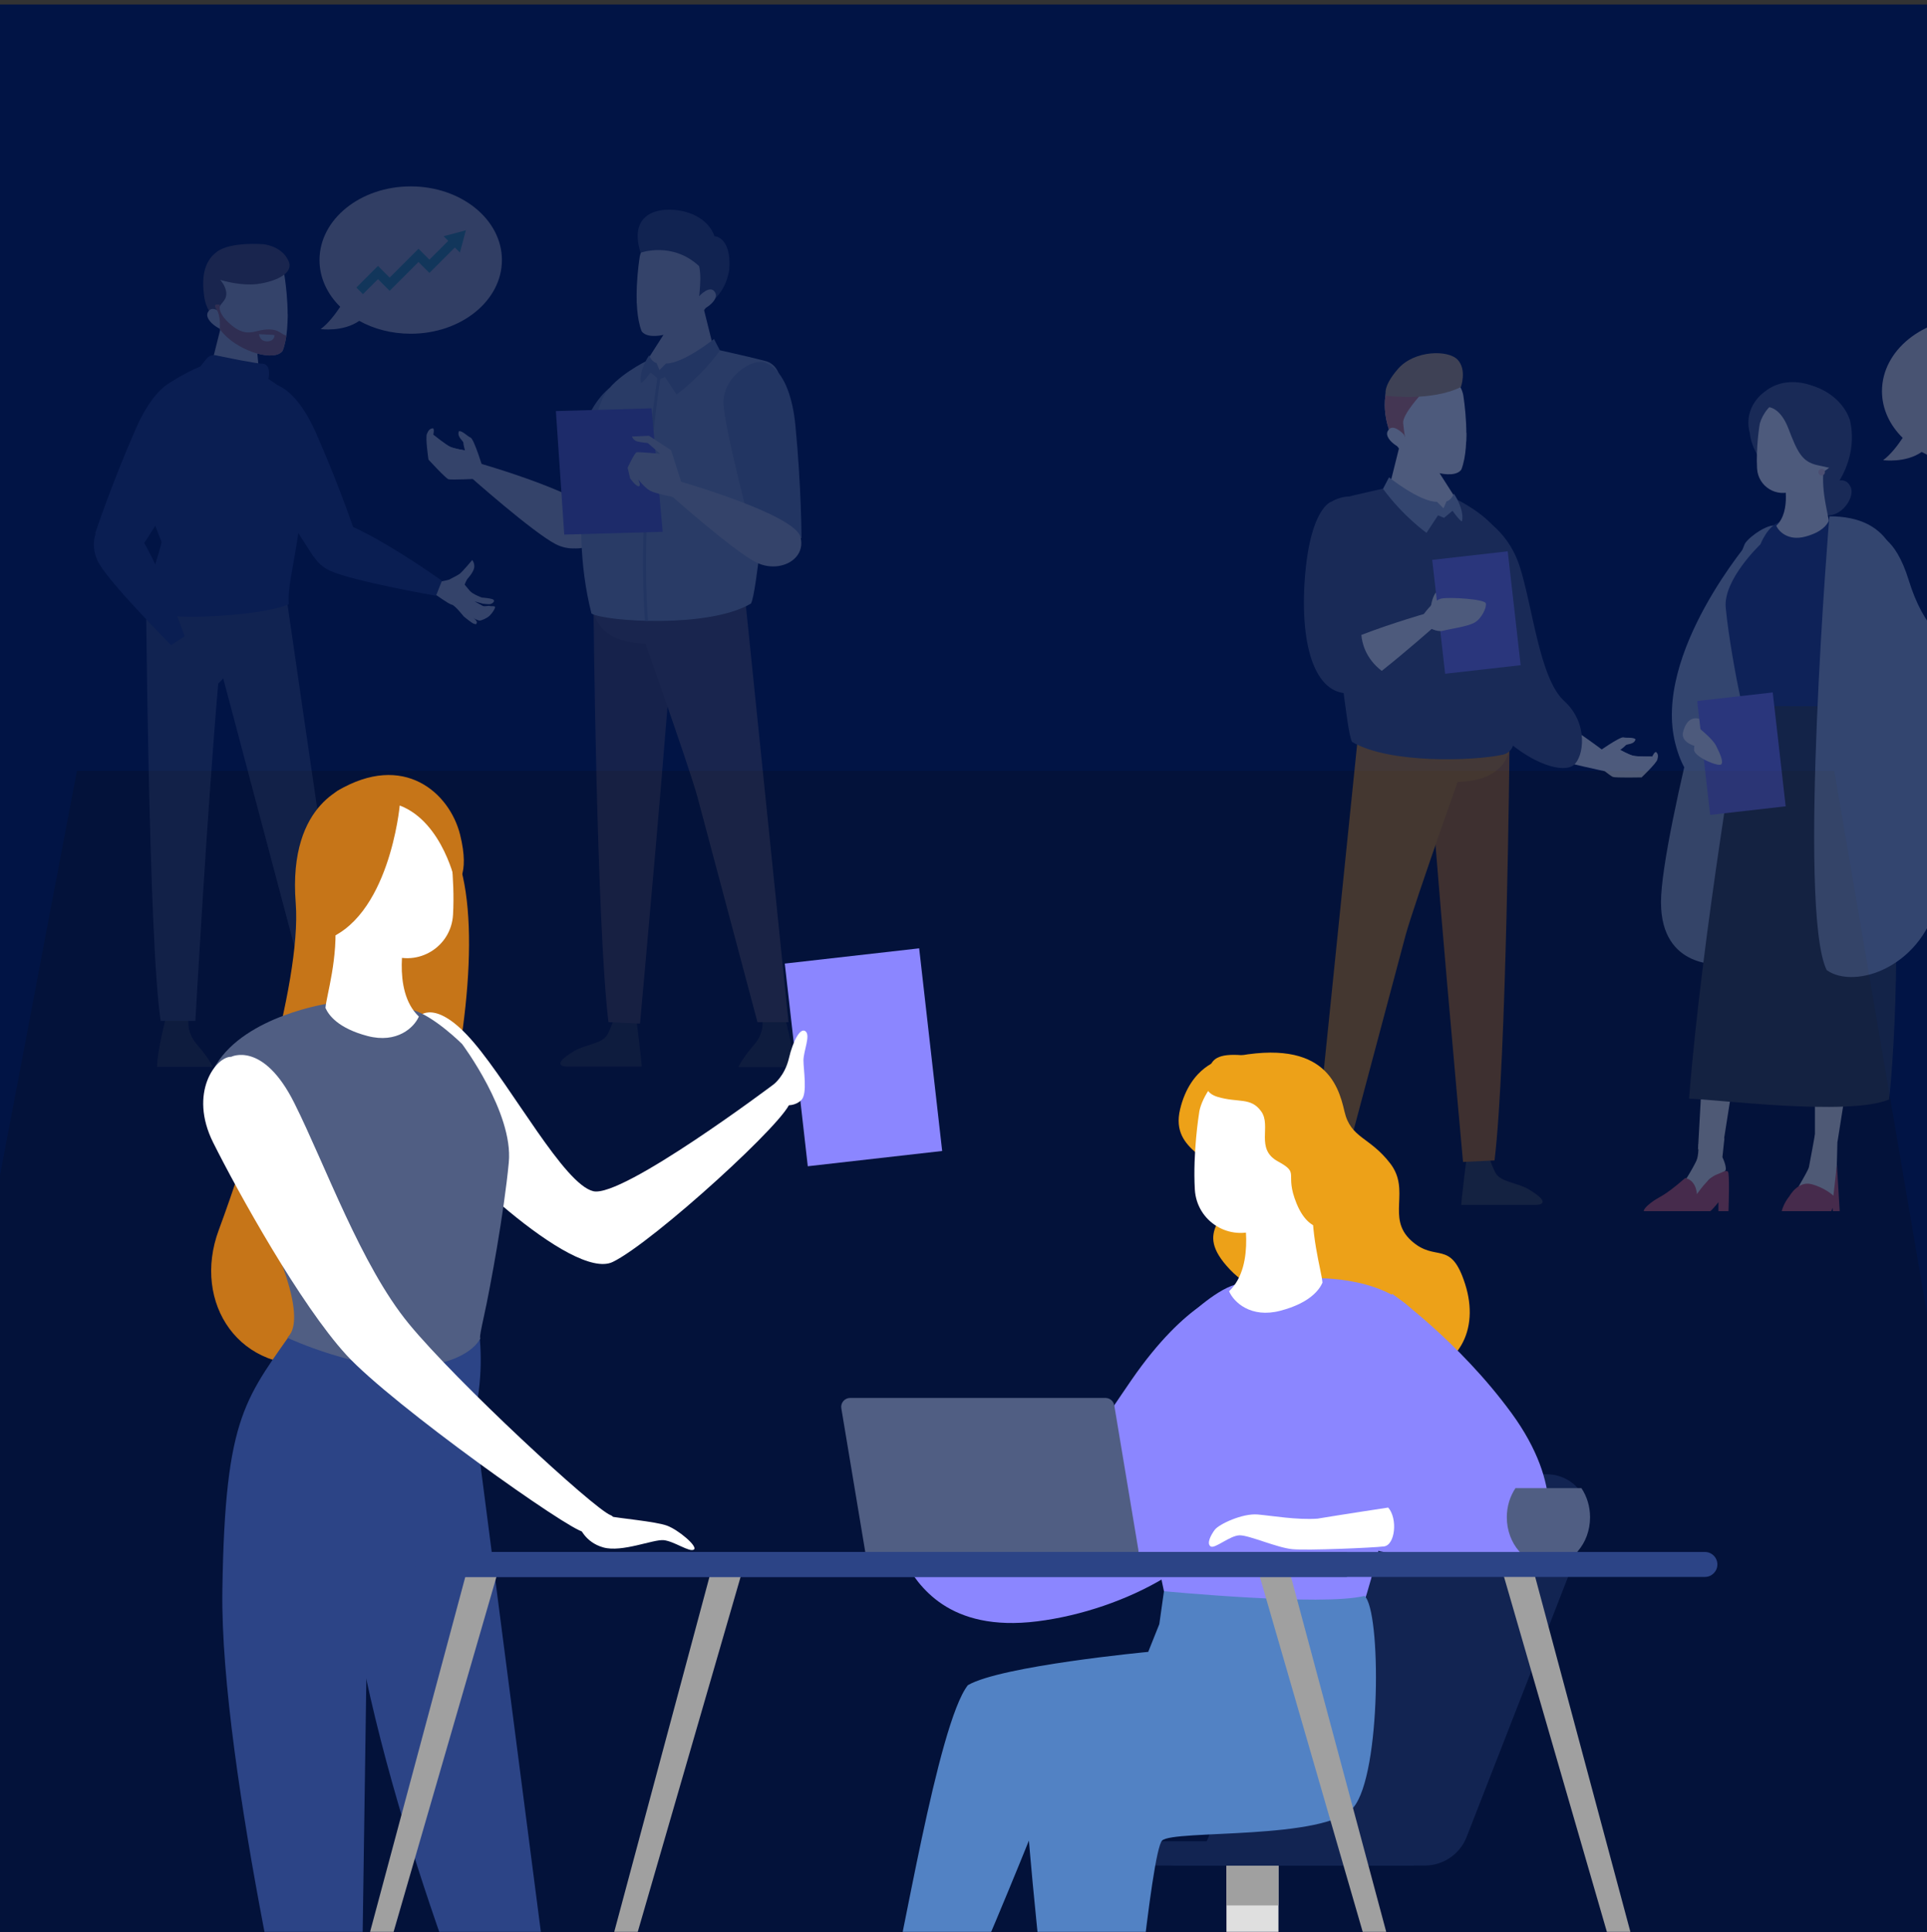 <?xml version="1.0" encoding="UTF-8"?> <svg xmlns="http://www.w3.org/2000/svg" width="412" height="413" viewBox="0 0 412 413" fill="none"><rect x="0" y="0" width="412" height="413" fill="#333333" stroke="none"/><g clip-path="url(#clip0_3636_11216)"><rect width="412" height="412" transform="translate(0 0.96)" fill="#011445"></rect><path d="M16.444 164.787H392.177L444.367 470.414H-41.695L16.444 164.787Z" fill="#03123A"></path><g opacity="0.2"><path d="M130.258 82.996C130.258 82.996 126.249 85.882 124.165 93.258C122.08 100.634 120.477 112.981 120.477 112.981L128.334 114.424C128.334 114.424 135.87 100.634 137.153 92.937C138.436 85.241 132.823 82.195 130.258 82.996Z" fill="#A7B8D5"></path><path d="M102.305 98.978C102.305 98.978 127.106 106.034 128.388 110.952C129.671 115.869 123.685 118.863 118.767 116.297C113.85 113.731 100.594 101.972 100.594 101.972L102.305 98.978Z" fill="white"></path><path d="M101.893 102.362C101.893 102.362 96.495 102.619 95.895 102.448C95.295 102.277 91.611 98.249 91.611 98.249C91.611 98.249 90.925 93.622 91.268 92.765C91.611 91.908 91.954 91.651 92.468 91.565C92.982 91.479 92.639 92.936 92.639 92.936C92.639 92.936 95.295 95.078 96.238 95.507C97.181 95.936 99.409 96.278 99.409 96.278C99.409 96.278 99.066 95.078 99.066 94.65C99.066 94.222 97.609 93.365 98.123 92.165C98.894 92.079 99.837 93.193 100.608 93.536C101.379 93.879 103.264 100.134 103.264 100.134L101.893 102.362Z" fill="white"></path><path d="M99.411 96.279C99.411 96.279 97.183 95.936 96.24 95.508C95.297 95.081 92.641 92.938 92.641 92.938L92.737 95.183L94.127 98.07L97.281 96.948C97.281 96.948 97.495 97.535 97.067 98.07C96.639 98.605 95.41 98.978 95.41 98.978C95.41 98.978 97.013 99.032 98.082 99.406C99.151 99.781 99.311 100.956 99.311 100.956L100.968 100.315C100.968 100.315 101.289 99.728 100.487 98.766C99.686 97.802 99.411 96.279 99.411 96.279Z" fill="white"></path><path d="M121.33 111.592C121.33 111.592 119.406 115.334 121.651 116.723C123.896 118.113 127.103 116.402 128.172 114.264C129.24 112.126 121.33 111.592 121.33 111.592Z" fill="white"></path><path d="M136.135 218.476C136.135 218.476 137.204 227.135 137.204 227.99H121.169C121.169 227.99 117.214 227.99 122.772 224.676C125.33 223.151 128.865 223.179 129.934 221.042C131.003 218.904 131.217 217.728 131.217 217.728L136.135 218.476Z" fill="#3E4551"></path><path d="M126.891 129.765C126.891 129.765 127.532 197.539 130.098 218.491L136.833 218.812C136.833 218.812 143.568 144.945 143.782 135.324C143.996 125.703 143.782 125.062 143.782 125.062L126.891 129.765Z" fill="#6B5865"></path><path d="M157.906 228.112H169.755C169.698 224.367 167.673 216.888 167.673 216.888L163.023 218.01C163.023 218.01 163.504 220.736 161.259 223.302C159.584 225.217 158.267 227.131 157.906 228.112Z" fill="#3E4551"></path><path d="M159.39 128.695L168.583 218.49H161.955C161.955 218.49 150.838 176.799 149.127 170.386C147.417 163.972 135.016 129.123 135.016 129.123L159.39 128.695Z" fill="#786B71"></path><path d="M126.891 130.299C126.891 130.299 127.212 138.316 140.2 137.515L143.567 128.215L126.891 130.299Z" fill="#786B71"></path><path d="M138.217 77.171C138.217 77.171 131.589 80.378 129.238 84.44C126.886 88.502 121.114 110.096 126.459 131.155C129.452 132.865 151.58 134.362 160.56 129.017C161.843 126.665 163.446 105.82 165.798 95.13C168.15 84.44 167.722 78.24 163.66 77.171C159.598 76.102 151.687 74.392 151.687 74.392L138.217 77.171Z" fill="#C7D9EC"></path><path d="M146.128 64.877L138.752 76.422C138.752 76.422 138.431 81.713 145.166 79.308C150.297 77.064 152.702 74.98 152.702 74.98L149.014 60.227L146.128 64.877Z" fill="white"></path><path d="M153.933 74.926L152.65 72.467C152.65 72.467 146.129 77.705 142.388 77.705L140.998 79.095L140.357 77.598C140.357 77.598 139.422 77.464 138.78 75.968C138.78 75.968 136.508 79.202 137.043 81.874C137.471 81.874 139.074 79.629 139.074 79.629L140.891 81.126L142.174 80.591L144.633 84.332C144.633 84.334 149.55 80.886 153.933 74.926Z" fill="#A7B8D5"></path><path d="M141.312 80.002L140.679 79.897C140.625 80.225 136.108 107.923 137.894 132.701C138.108 132.707 138.321 132.713 138.538 132.718C136.745 108.012 141.258 80.329 141.312 80.002Z" fill="#A7B8D5"></path><path d="M163.018 77.384C163.018 77.384 168.791 77.812 170.073 91.067C171.356 104.323 171.356 115.012 171.356 115.012L161.308 115.867C161.308 115.867 154.68 91.066 154.68 85.935C154.68 80.805 160.239 76.957 163.018 77.384Z" fill="#A7B8D5"></path><path d="M136.734 55.189C136.734 55.189 135.083 65.397 137.184 70.801C138.835 73.203 146.191 71.101 149.794 67.198C153.397 63.295 154.448 56.69 152.796 52.637C151.145 48.584 143.489 48.434 141.087 49.334C138.685 50.234 136.884 53.538 136.734 55.189Z" fill="white"></path><path d="M137.031 54.003C137.031 54.003 143.786 51.594 149.465 56.886C150.239 59.855 149.078 66.18 149.078 66.18C149.078 66.18 154.757 64.76 155.919 57.661C156.435 50.562 152.735 50.476 152.735 50.476C152.735 50.476 151.875 47.034 147.228 45.485C142.581 43.936 133.976 44.452 136.945 54.004" fill="#505E83"></path><path d="M149.53 63.261C149.53 63.261 151.951 60.62 152.941 62.601C153.931 64.582 148.87 67.442 148.76 66.012C148.65 64.582 149.53 63.261 149.53 63.261Z" fill="white"></path><path d="M139.403 62.178C139.403 62.178 137.854 65.405 138.048 65.663C138.242 65.921 139.403 65.663 140.049 65.211C140.694 64.759 139.21 64.501 139.21 64.501C139.21 64.501 140.242 61.92 139.403 62.178Z" fill="white"></path><path d="M138.93 67.47L142.243 67.255C142.243 67.255 142.157 68.804 140.522 68.804C138.886 68.804 138.93 67.47 138.93 67.47Z" fill="white"></path><path d="M140.217 67.858C140.81 67.811 141.157 67.549 141.356 67.312L139.195 67.453C139.286 67.656 139.533 67.909 140.217 67.858Z" fill="white"></path><path d="M145.148 63.872C145.148 64.38 144.707 64.792 144.164 64.792C143.62 64.792 143.18 64.38 143.18 63.872C143.18 63.364 143.621 62.952 144.164 62.952C144.707 62.953 145.148 63.364 145.148 63.872Z" fill="white"></path><path d="M136.126 62.953C136.123 62.953 136.121 62.954 136.118 62.954C136.115 63.56 136.123 64.176 136.148 64.791C136.681 64.78 137.11 64.374 137.11 63.873C137.111 63.364 136.67 62.953 136.126 62.953Z" fill="white"></path><path d="M139.299 87.278L141.681 113.679L120.639 114.275L118.852 87.874L139.299 87.278Z" fill="#8B86FF"></path><path d="M145.063 102.826C145.063 102.826 169.864 109.881 171.146 114.799C172.429 119.716 166.442 122.709 161.525 120.144C156.608 117.579 143.352 105.82 143.352 105.82L145.063 102.826Z" fill="white"></path><path d="M141.135 97C141.135 97 136.538 96.572 136.111 96.679C135.683 96.786 134.188 99.993 134.188 99.993L134.723 102.238C134.723 102.238 135.899 103.948 136.54 103.948C137.181 103.948 136.432 102.451 136.432 102.451C136.432 102.451 137.823 104.268 138.999 104.91C140.175 105.551 144.236 106.3 144.236 106.3L145.734 103.307L143.488 96.252L138.758 93.152L135.124 93.312C135.124 93.312 135.391 94.167 136.3 94.381C137.209 94.595 138.492 94.702 138.492 94.702L141.135 97Z" fill="white"></path><path d="M98.793 124.29C98.793 124.29 99.838 125.598 100.472 126.323C101.106 127.049 103.023 127.739 103.023 127.739C103.023 127.739 105.448 127.89 105.582 128.292C105.716 128.694 105.333 128.919 104.987 129.089C104.64 129.259 103.206 129.039 103.206 129.039L101.474 128.548C101.474 128.548 102.787 129.32 103.212 129.516C103.637 129.712 104.532 129.425 104.699 129.533C104.866 129.641 105.928 129.462 105.859 129.811C105.79 130.161 105.342 130.974 104.708 131.588C104.074 132.202 102.923 132.639 102.593 132.662C102.263 132.685 101.191 132.148 101.025 132.04C100.858 131.932 99.839 131.193 99.839 131.193L98.379 129.065C98.379 129.067 97.331 126.181 98.793 124.29Z" fill="white"></path><path d="M94.018 124.353C94.018 124.353 95.995 123.978 96.159 123.848C96.322 123.717 97.672 123.094 98.254 122.682C98.836 122.271 100.968 119.71 100.968 119.71C100.968 119.71 101.546 120.4 101.376 121.393C101.206 122.386 99.921 123.761 99.921 123.761C99.921 123.761 99.166 124.927 99.25 125.77C99.335 126.613 99.36 128.522 99.314 129.201C99.268 129.881 100.055 131.1 100.055 131.1C100.055 131.1 102.038 132.542 101.953 133.039C101.868 133.536 101.757 133.464 101.296 133.323C100.835 133.182 99.147 131.773 99.147 131.773C99.147 131.773 97.243 129.357 96.599 129.256C95.955 129.154 92.898 126.937 92.898 126.937L94.018 124.353Z" fill="white"></path><path d="M56.673 81.913C56.673 81.913 62.291 80.52 67.641 92.716C72.99 104.912 76.322 115.069 76.322 115.069L67.04 119.013C67.04 119.013 53.014 97.513 51.415 92.637C49.816 87.761 53.899 82.372 56.673 81.913Z" fill="#2C4486"></path><path d="M68.507 218.674C68.507 218.674 67.438 227.333 67.438 228.188H83.472C83.472 228.188 87.427 228.188 81.868 224.874C79.311 223.349 75.775 223.377 74.707 221.239C73.638 219.101 73.424 217.925 73.424 217.925L68.507 218.674Z" fill="#3E4551"></path><path d="M61.358 128.501L74.592 219.284H67.445L43.625 129.56L61.358 128.501Z" fill="#505E83"></path><path d="M45.428 228.045H33.578C33.635 224.3 35.66 216.821 35.66 216.821L40.31 217.943C40.31 217.943 39.829 220.669 42.074 223.235C43.75 225.15 45.067 227.064 45.428 228.045Z" fill="#3E4551"></path><path d="M37.743 125.097L31.18 123.208C31.18 123.208 31.709 201.022 34.356 218.226H41.767C41.767 218.226 44.287 173.348 46.654 146.143C48.322 144.539 54.872 137.483 55.795 124.796C56.522 114.802 45.023 120.526 37.743 125.097Z" fill="#505E83"></path><path d="M54.668 71.862L55.396 79.537C55.396 79.537 59.184 85.882 52.45 83.478C47.319 81.233 44.914 79.148 44.914 79.148L48.602 64.397L54.668 71.862Z" fill="white"></path><path d="M60.886 59.358C60.886 59.358 62.537 69.566 60.436 74.97C58.785 77.372 51.429 75.27 47.826 71.367C44.223 67.464 43.172 60.859 44.824 56.805C46.475 52.752 54.131 52.602 56.533 53.502C58.935 54.404 60.736 57.707 60.886 59.358Z" fill="white"></path><path d="M30.32 129.957C30.32 129.957 32.106 132.339 45.009 131.744C57.912 131.149 61.75 129.163 61.75 129.163C61.154 123.009 66.382 111.43 64.661 87.874C64.492 85.566 57.382 80.993 57.382 80.993C57.382 80.993 58.11 78.014 56.257 77.751C54.815 77.751 48.765 76.508 46.152 75.957C45.408 75.8 44.64 76.076 44.165 76.671L42.825 78.347C42.825 78.347 34.885 81.522 32.701 85.493C32.701 85.493 30.12 88.471 30.517 98.594C30.914 108.717 34.537 115.317 34.537 115.913C34.538 116.508 30.32 129.957 30.32 129.957Z" fill="#2C4486"></path><path d="M56.33 52.209C56.33 52.209 60.234 52.54 61.69 55.782C63.146 59.024 56.992 60.745 53.684 60.811C50.376 60.877 47.067 59.818 47.067 59.818C47.067 59.818 48.39 61.208 48.39 62.796C48.39 64.384 46.934 64.913 46.934 65.84C46.934 66.766 47.199 68.421 47.199 68.421L46.14 68.156C46.14 68.156 44.089 66.766 43.626 63.193C43.163 59.62 43.427 55.981 46.405 53.797C49.383 51.613 56.33 52.209 56.33 52.209Z" fill="#786B71"></path><path d="M47.844 67.43C47.844 67.43 45.423 64.789 44.433 66.77C43.443 68.751 48.504 71.612 48.614 70.181C48.724 68.75 47.844 67.43 47.844 67.43Z" fill="white"></path><path d="M40.001 80.854C40.001 80.854 34.383 79.461 29.033 91.657C23.684 103.853 20.352 114.01 20.352 114.01L29.634 117.954C29.634 117.954 43.66 96.454 45.259 91.578C46.858 86.702 42.776 81.314 40.001 80.854Z" fill="#2C4486"></path><path d="M39.465 136.016C39.465 136.016 31.006 111.659 26.023 110.659C21.041 109.659 18.394 115.806 21.236 120.569C24.078 125.332 36.574 137.895 36.574 137.895L39.465 136.016Z" fill="#2C4486"></path><path d="M94.493 124.145C94.493 124.145 73.517 109.15 68.872 111.213C64.227 113.276 65.618 119.822 70.69 122.068C75.761 124.314 93.219 127.349 93.219 127.349L94.493 124.145Z" fill="#2C4486"></path><path d="M59.899 71.067C58.642 70.207 56.855 70.273 54.87 70.802C52.885 71.331 51.231 71.199 48.783 68.883C46.335 66.567 47.063 65.178 47.063 65.178C47.063 65.178 45.277 64.649 46.269 66.104C47.262 67.56 46.997 70.273 46.997 70.273C46.997 70.273 46.993 70.296 46.987 70.332C47.252 70.692 47.528 71.042 47.828 71.367C51.431 75.27 58.787 77.372 60.438 74.97C60.806 74.025 61.056 72.931 61.223 71.773C60.844 71.623 60.388 71.401 59.899 71.067Z" fill="#E69785"></path><path d="M58.696 71.639L55.383 71.424C55.383 71.424 55.469 72.973 57.104 72.973C58.739 72.973 58.696 71.639 58.696 71.639Z" fill="white"></path><path d="M57.405 72.025C56.812 71.98 56.465 71.718 56.266 71.481L58.427 71.621C58.337 71.826 58.09 72.079 57.405 72.025Z" fill="white"></path><path d="M53.461 68.961C54.004 68.961 54.445 68.549 54.445 68.041C54.445 67.533 54.004 67.121 53.461 67.121C52.917 67.121 52.477 67.533 52.477 68.041C52.477 68.549 52.917 68.961 53.461 68.961Z" fill="white"></path><path d="M61.492 67.121C61.495 67.121 61.497 67.122 61.5 67.122C61.504 67.728 61.495 68.344 61.47 68.959C60.937 68.948 60.508 68.542 60.508 68.041C60.508 67.533 60.949 67.121 61.492 67.121Z" fill="white"></path><path d="M87.812 39.842C77.043 39.842 68.312 46.893 68.312 55.592C68.312 59.384 69.974 62.862 72.737 65.581C71.752 67.068 70.204 69.148 68.562 70.342C68.562 70.342 73.317 71.013 76.808 68.591C79.941 70.325 83.728 71.342 87.812 71.342C98.582 71.342 107.312 64.291 107.312 55.592C107.312 46.893 98.582 39.842 87.812 39.842Z" fill="#EFE6DF"></path><path d="M99.606 49.226L94.849 50.501L95.835 51.487L91.811 55.511L89.478 53.178L83.311 59.344L80.811 56.844L76.188 61.469L77.602 62.882L80.811 59.673L83.311 62.173L89.478 56.006L91.811 58.34L97.249 52.901L98.332 53.984L99.606 49.226Z" fill="#54C0B3"></path></g><g opacity="0.3"><path d="M344.457 161.692C344.457 161.692 338.754 157.303 332.679 153.442C331.432 154.532 329.179 157.115 329.094 161.52C335.629 163.282 343.07 164.849 343.07 164.849L344.457 161.692Z" fill="white"></path><path d="M315.417 109.828C315.417 109.828 322.167 112.578 324.917 121.078C327.667 129.578 329.167 145.078 334.417 149.828C339.667 154.578 338.667 161.828 336.417 163.578C334.167 165.328 326.167 163.578 317.417 153.578C308.667 143.578 308.917 118.328 315.417 109.828Z" fill="#505E83"></path><path d="M341.133 163.33C341.133 163.33 344.296 165.862 344.831 166.078C345.366 166.294 350.976 166.181 350.976 166.181C350.976 166.181 354.109 163.195 354.347 162.375C354.585 161.555 354.481 161.172 354.155 160.817C353.829 160.462 353.25 161.72 353.25 161.72C353.25 161.72 350.093 161.771 349.162 161.547C348.231 161.323 346.41 160.305 346.41 160.305C346.41 160.305 347.343 159.625 347.587 159.312C347.831 158.999 349.381 159.203 349.689 158.036C349.175 157.535 347.854 157.811 347.096 157.622C346.338 157.433 341.403 160.924 341.403 160.924L341.133 163.33Z" fill="white"></path><path d="M346.41 160.306C346.41 160.306 348.23 161.324 349.162 161.548C350.093 161.772 353.25 161.721 353.25 161.721L351.902 163.305L349.246 164.62L347.584 162.007C347.584 162.007 347.093 162.314 347.101 162.947C347.109 163.58 347.793 164.553 347.793 164.553C347.793 164.553 346.593 163.679 345.6 163.344C344.607 163.009 343.821 163.775 343.821 163.775L342.977 162.364C342.977 162.364 343.078 161.753 344.21 161.507C345.343 161.261 346.41 160.306 346.41 160.306Z" fill="white"></path><path d="M313.491 248.045C313.491 248.045 312.422 256.704 312.422 257.559H328.457C328.457 257.559 332.412 257.559 326.854 254.245C324.296 252.72 320.761 252.748 319.692 250.61C318.623 248.472 318.409 247.296 318.409 247.296L313.491 248.045Z" fill="#3E4551"></path><path d="M322.742 159.334C322.742 159.334 322.101 227.108 319.535 248.06L312.8 248.381C312.8 248.381 306.065 174.514 305.852 164.893C305.639 155.272 305.852 154.631 305.852 154.631L322.742 159.334Z" fill="#C87718"></path><path d="M291.724 257.681H279.875C279.932 253.936 281.957 246.457 281.957 246.457L286.607 247.579C286.607 247.579 286.126 250.305 288.371 252.87C290.046 254.785 291.363 256.699 291.724 257.681Z" fill="#3E4551"></path><path d="M290.248 158.265L281.055 248.06H287.683C287.683 248.06 298.8 206.369 300.511 199.956C302.221 193.542 314.622 158.693 314.622 158.693L290.248 158.265Z" fill="#DE8D18"></path><path d="M322.738 159.868C322.738 159.868 322.418 167.885 309.43 167.084L306.062 157.784L322.738 159.868Z" fill="#DE8D18"></path><path d="M311.412 106.74C311.412 106.74 318.04 109.947 320.391 114.009C322.685 117.971 328.233 138.611 323.546 159.165C323.303 160.232 322.46 161.064 321.393 161.303C315.193 162.69 297.002 163.307 289.07 158.586C287.787 156.234 286.184 135.389 283.832 124.699C281.48 114.009 281.908 107.809 285.97 106.74C290.032 105.671 297.943 103.961 297.943 103.961L311.412 106.74Z" fill="#505E83"></path><path d="M303.504 94.446L310.88 105.991C310.88 105.991 311.201 111.283 304.466 108.877C299.335 106.632 296.93 104.548 296.93 104.548L300.618 89.796L303.504 94.446Z" fill="white"></path><path d="M295.695 104.495L296.978 102.036C296.978 102.036 303.499 107.274 307.24 107.274L308.63 108.664L309.271 107.167C309.271 107.167 310.206 107.033 310.848 105.537C310.848 105.537 313.12 108.771 312.585 111.443C312.157 111.443 310.554 109.198 310.554 109.198L308.737 110.695L307.454 110.16L304.995 113.901C304.995 113.901 300.078 110.454 295.695 104.495Z" fill="#A7B8D5"></path><path d="M312.894 84.758C312.894 84.758 314.545 94.966 312.444 100.37C310.793 102.772 303.437 100.67 299.834 96.767C296.231 92.864 295.18 86.259 296.832 82.206C298.483 78.153 306.139 78.003 308.541 78.903C310.942 79.804 312.744 83.107 312.894 84.758Z" fill="white"></path><path d="M310.223 91.747C310.223 91.747 311.772 94.974 311.578 95.232C311.384 95.49 310.223 95.232 309.577 94.78C308.932 94.328 310.416 94.07 310.416 94.07C310.416 94.07 309.384 91.489 310.223 91.747Z" fill="white"></path><path d="M310.696 97.038L307.383 96.823C307.383 96.823 307.469 98.372 309.104 98.372C310.739 98.372 310.696 97.038 310.696 97.038Z" fill="white"></path><path d="M309.405 97.426C308.812 97.38 308.465 97.118 308.266 96.881L310.427 97.021C310.337 97.226 310.09 97.478 309.405 97.426Z" fill="white"></path><path d="M304.484 93.442C304.484 93.95 304.925 94.362 305.468 94.362C306.012 94.362 306.452 93.95 306.452 93.442C306.452 92.933 306.011 92.522 305.468 92.522C304.925 92.522 304.484 92.933 304.484 93.442Z" fill="white"></path><path d="M313.5 92.522C313.503 92.522 313.505 92.522 313.508 92.522C313.512 93.129 313.503 93.743 313.478 94.359C312.945 94.347 312.516 93.942 312.516 93.442C312.516 92.933 312.957 92.522 313.5 92.522Z" fill="white"></path><path d="M284.667 107.245C284.667 107.245 280.167 108.412 279 123.412C277.833 138.412 281.333 149.579 289.667 148.079C298 146.579 301.5 131.579 300.5 126.579C299.5 121.579 295.333 101.245 284.667 107.245Z" fill="#505E83"></path><path d="M304.703 131.172C304.703 131.172 297.781 133.142 291.062 135.724C291.197 137.375 291.93 140.723 295.418 143.413C300.724 139.211 306.414 134.165 306.414 134.165L304.703 131.172Z" fill="white"></path><path d="M305.914 129.745C305.914 129.745 306.247 126.912 307.497 126.245C308.497 126.912 308.914 128.912 308.914 128.912L305.914 129.745Z" fill="white"></path><path d="M322.357 117.85L306.211 119.683L308.975 144.026L325.121 142.193L322.357 117.85Z" fill="#8B86FF"></path><path d="M304.289 131.453C304.289 131.453 306.414 128.328 308.164 127.953C309.914 127.578 317.414 128.078 317.664 128.953C317.914 129.828 316.789 132.203 315.289 133.078C313.789 133.953 309.914 134.453 308.539 134.828C307.164 135.203 305.414 134.078 305.414 134.078L304.289 131.453Z" fill="white"></path><path d="M300.003 90.411C299.836 88.578 304.003 84.078 304.003 84.078L301.836 82.078L296.774 82.382C295.613 85.418 295.911 89.792 297.618 93.418C298.485 93.941 299.17 94.244 299.17 94.244L300.503 94.077C300.503 94.077 300.17 92.244 300.003 90.411Z" fill="#E28576"></path><path d="M300.102 92.83C300.102 92.83 297.681 90.189 296.691 92.17C295.701 94.151 300.762 97.011 300.872 95.581C300.982 94.151 300.102 92.83 300.102 92.83Z" fill="white"></path><path d="M312.335 82.745C312.335 82.745 313.668 79.078 311.668 76.912C309.668 74.745 302.418 74.829 298.918 78.829C295.418 82.829 296.335 84.579 296.335 84.579C296.335 84.579 305.835 85.911 312.335 82.745Z" fill="#CCAC7C"></path><path d="M374.545 115.031C374.545 115.031 353.212 139.698 358.212 159.031C363.212 178.364 379.212 164.364 382.879 154.031C386.545 143.697 382.212 107.364 374.545 115.031Z" fill="#A7B8D5"></path><path d="M392.211 103.031C392.211 103.031 394.711 101.698 395.711 104.198C396.711 106.698 392.879 111.698 389.045 109.698C385.211 107.698 390.711 103.031 392.211 103.031Z" fill="#505E83"></path><path d="M377.875 84.864C377.875 84.864 371.042 89.031 375.708 97.197C380.375 105.364 388.375 104.197 389.875 106.197C391.542 106.03 397.542 98.697 395.542 89.864C393.541 83.531 384.041 78.864 377.875 84.864Z" fill="#505E83"></path><path d="M379.775 112.381L368.125 206.114C368.125 206.114 355.125 207.364 355.125 192.864C355.125 178.364 371.125 119.614 373.125 116.114C374.375 114.364 378.174 111.898 379.775 112.381Z" fill="#A7B8D5"></path><path d="M388.039 233.864V244.031H392.873L395.373 228.197L388.039 233.864Z" fill="white"></path><path d="M363.706 233.697L363.039 245.697L368.539 243.864L371.039 228.031L363.706 233.697Z" fill="white"></path><path d="M363.131 244.581C363.131 244.581 363.238 246.933 362.703 248.109C362.168 249.285 359.576 253.988 358.293 254.63C357.01 255.271 356.208 256.554 355.888 256.554C355.567 256.554 356.075 256.447 357.785 256.233C359.495 256.019 360.244 256.768 362.382 255.592C364.52 254.416 364.627 252.919 365.375 252.171C366.123 251.423 368.154 250.888 368.796 250.354C369.437 249.82 368.261 247.361 368.261 247.361L368.689 243.299L363.131 244.581Z" fill="white"></path><path d="M365.673 258.905C366.369 258.332 367.406 256.981 367.406 256.981V258.905H369.556C369.609 257.377 369.815 250.837 369.437 250.46C369.009 250.032 367.935 250.764 366.978 251.101C365.161 251.742 362.809 255.27 362.809 255.27C362.542 252.063 360.297 251.823 360.297 251.823C355.336 256.152 354.899 255.591 352.868 257.195C351.64 258.165 351.431 258.661 351.455 258.905H365.673Z" fill="#E46674"></path><path d="M373.126 146.929C373.126 146.929 370.079 157.512 376.012 167.454C377.936 168.737 375.852 167.935 375.852 167.935L386.435 149.495L372.645 146.769" fill="#464F6A"></path><path d="M388.036 242.549C388.036 242.549 386.967 248.535 386.753 249.497C386.539 250.459 382.477 257.087 382.477 257.087H392.098C392.098 257.087 392.633 253.132 392.739 248.321C392.846 243.511 392.953 239.876 392.953 239.876L388.036 242.549Z" fill="white"></path><path d="M372.331 150.917C372.331 150.917 372.706 151.774 371.958 148.408C371.21 145.042 369.527 135.88 368.966 129.896C368.405 123.912 376.381 116.364 376.381 116.364C376.381 116.364 377.942 112.318 380.56 111.571C383.178 110.823 390.658 110.823 390.658 110.823C390.658 110.823 401.316 110.636 403.56 117.555C406.116 121.669 400.526 132.826 399.82 134.197C391.838 149.708 395.74 150.723 395.526 150.99C395.526 150.99 386.84 155.025 380.106 154.464C373.37 153.903 372.331 150.917 372.331 150.917Z" fill="#2C4486"></path><path d="M381.362 102.283C381.362 102.283 383.138 109.202 379.773 112.381C380.334 113.69 382.391 115.653 385.944 114.718C389.497 113.783 390.619 112.194 390.993 111.352C390.899 109.95 389.404 105.275 389.871 100.507L381.362 102.283Z" fill="white"></path><path d="M376.17 91.054C376.17 91.054 375.416 95.718 375.669 100.15C375.89 104.018 379.857 106.454 383.407 104.9C385.074 104.17 386.705 103.106 387.887 101.826C391.119 98.325 392.062 92.399 390.58 88.763C389.099 85.127 382.231 84.992 380.076 85.8C377.92 86.61 376.304 89.572 376.17 91.054Z" fill="white"></path><path d="M388.596 98.031C388.596 98.031 391.15 95.245 392.194 97.335C393.239 99.424 387.899 102.442 387.783 100.933C387.668 99.424 388.596 98.031 388.596 98.031Z" fill="white"></path><path d="M391.548 258.904C391.713 258.513 391.781 258.156 391.781 258.156L391.881 258.904H393.334L392.743 248.962L391.995 255.59C391.995 255.59 390.178 253.88 387.291 253.131C384.405 252.383 382.588 255.697 382.588 255.697C381.578 256.959 381.13 258.143 380.93 258.904H391.548Z" fill="#E46674"></path><path d="M378.969 101.149L382.282 100.934C382.282 100.934 382.196 102.483 380.561 102.483C378.926 102.483 378.969 101.149 378.969 101.149Z" fill="white"></path><path d="M380.256 101.536C380.849 101.49 381.196 101.228 381.395 100.991L379.234 101.131C379.324 101.335 379.572 101.588 380.256 101.536Z" fill="white"></path><path d="M384.304 99.808C384.848 99.808 385.288 99.396 385.288 98.888C385.288 98.38 384.848 97.968 384.304 97.968C383.761 97.968 383.32 98.38 383.32 98.888C383.32 99.396 383.761 99.808 384.304 99.808Z" fill="white"></path><path d="M376.929 99.808C377.473 99.808 377.913 99.396 377.913 98.888C377.913 98.38 377.473 97.968 376.929 97.968C376.386 97.968 375.945 98.38 375.945 98.888C375.945 99.396 376.386 99.808 376.929 99.808Z" fill="white"></path><path d="M380.076 98.182C380.076 98.182 379.381 99.785 379.488 99.999C379.595 100.213 380.343 99.892 380.343 99.892C380.343 99.892 380.61 98.289 380.076 98.182Z" fill="white"></path><path d="M377.347 83.697C377.347 83.697 372.537 86.797 374.14 92.677C376.144 87.198 377.668 87.011 377.668 87.011C377.668 87.011 380.447 86.583 382.372 91.608C384.296 96.632 385.258 98.663 388.465 99.412C391.672 100.161 393.81 100.481 393.81 100.481C393.81 100.481 396.482 92.571 394.024 87.76C391.565 82.949 382.906 79.207 377.347 83.697Z" fill="#505E83"></path><path d="M390.177 100.929C390.177 101.316 389.863 101.631 389.475 101.631C389.088 101.631 388.773 101.317 388.773 100.929C388.773 100.542 389.087 100.227 389.475 100.227C389.863 100.227 390.177 100.541 390.177 100.929Z" fill="#FAD9DD"></path><path d="M372.326 150.918C372.592 149.242 363.875 199.699 361.125 234.865C365.875 234.865 395.208 238.698 403.875 235.032C404.875 227.699 407.875 181.699 401.208 164.032C396.208 153.699 395.52 150.991 395.52 150.991L372.326 150.918Z" fill="#3E4551"></path><path d="M391.13 110.364C391.13 110.364 384.213 194.364 390.547 207.364C396.547 211.697 411.547 206.697 414.547 191.364C417.547 176.031 408.214 125.697 404.214 116.697C401.88 112.697 397.755 110.364 391.13 110.364Z" fill="#A7B8D5"></path><path d="M401.126 114.365C401.126 114.365 405.126 114.365 408.126 124.115C411.126 133.865 416.626 139.865 421.626 136.365C426.626 132.865 428.626 129.865 429.876 131.365C431.126 132.865 432.376 136.115 432.376 138.865C432.376 141.615 429.126 154.115 419.876 156.615C410.626 159.115 398.4 152.429 394.626 142.115C390.876 131.865 391.626 112.615 401.126 114.365Z" fill="#A7B8D5"></path><path d="M364.205 159.864C364.205 159.864 359.038 159.364 359.872 156.364C360.705 153.364 362.539 152.864 364.705 154.364C366.872 155.864 366.705 159.031 364.205 159.864Z" fill="white"></path><path d="M379.021 148.016L362.875 149.849L365.639 174.192L381.785 172.359L379.021 148.016Z" fill="#8B86FF"></path><path d="M363.541 155.864C363.541 155.864 362.041 158.864 362.208 160.364C362.375 161.864 367.541 164.031 368.041 163.364C368.541 162.697 367.541 160.697 366.874 159.364C366.208 158.031 363.541 155.864 363.541 155.864Z" fill="white"></path><path d="M421.875 67.864C411.105 67.864 402.375 74.916 402.375 83.614C402.375 87.406 404.036 90.884 406.8 93.602C405.815 95.089 404.267 97.169 402.625 98.364C402.625 98.364 407.379 99.035 410.87 96.613C414.003 98.347 417.79 99.364 421.875 99.364C432.644 99.364 441.375 92.313 441.375 83.614C441.375 74.916 432.644 67.864 421.875 67.864Z" fill="#EFE6DF"></path></g><path d="M75.242 167.734C75.242 167.734 61.45 170.849 63.23 193.093C64.564 210.444 52.552 247.37 46.769 262.942C40.985 278.513 51.218 294.084 69.013 291.415C86.809 288.745 110.011 202.518 95.963 179.343C89.478 173.963 75.242 167.734 75.242 167.734Z" fill="#C67518"></path><path d="M196.522 202.718L167.789 205.979L172.707 249.3L201.44 246.038L196.522 202.718Z" fill="#8B86FF"></path><path d="M89.543 217.294C89.543 217.294 93.038 213.112 101.341 222.9C109.645 232.687 120.619 253.153 126.848 254.635C133.076 256.117 165.406 231.798 165.406 231.798C165.406 231.798 168.075 232.39 168.965 235.357C169.262 238.619 139.602 265.61 131.001 269.761C122.401 273.913 94.52 247.22 88.589 238.322C82.656 229.426 86.345 219.104 89.543 217.294Z" fill="white"></path><path d="M99.764 290.281L120.88 453.502H109.466C109.466 453.502 84.926 397.002 76.366 349.064C67.805 301.126 86.638 291.424 99.764 290.281Z" fill="#2C4486"></path><path d="M101.387 278.773C101.387 278.773 106.81 297.606 96.252 315.299C92.828 317.582 96.536 316.155 96.536 316.155L77.703 283.339L102.243 278.488" fill="#2C4486"></path><path d="M76.936 454.929H65.521C65.521 454.929 46.973 378.169 47.544 339.933C48.115 301.696 52.586 299.033 64 282.483L93.963 286.763C97.899 297.571 89.112 311.588 78.649 336.509L76.936 454.929Z" fill="#2C4486"></path><path d="M102.797 285.872C102.797 285.872 102.13 287.397 103.461 281.407C104.792 275.417 107.787 259.112 108.785 248.463C109.784 237.814 98.802 223.174 98.802 223.174C98.802 223.174 92.812 217.184 88.153 215.853C83.494 214.522 70.183 214.521 70.183 214.521C70.183 214.521 52.647 217.073 46.208 227.571C41.66 234.892 52.622 253.677 53.876 256.117C68.081 283.72 61.137 285.527 61.518 286.002C61.518 286.002 76.974 293.182 88.959 292.184C100.948 291.186 102.797 285.872 102.797 285.872Z" fill="#505E83"></path><path d="M86.725 199.326C86.725 199.326 83.564 211.638 89.553 217.296C88.554 219.625 84.894 223.118 78.571 221.455C72.248 219.791 70.251 216.963 69.586 215.465C69.751 212.97 72.414 204.65 71.583 196.165L86.725 199.326Z" fill="white"></path><path d="M95.969 179.342C95.969 179.342 97.311 187.641 96.86 195.529C96.467 202.412 89.407 206.747 83.09 203.982C80.124 202.682 77.221 200.789 75.118 198.511C69.366 192.281 67.688 181.735 70.325 175.265C72.961 168.794 85.183 168.554 89.018 169.992C92.853 171.433 95.729 176.706 95.969 179.342Z" fill="white"></path><path d="M73.855 191.76C73.855 191.76 69.31 186.802 67.452 190.521C65.592 194.239 75.095 199.609 75.302 196.924C75.508 194.237 73.855 191.76 73.855 191.76Z" fill="white"></path><path d="M90.982 197.31L85.086 196.928C85.086 196.928 85.239 199.684 88.149 199.684C91.058 199.684 90.982 197.31 90.982 197.31Z" fill="white"></path><path d="M88.683 197.998C87.628 197.916 87.01 197.45 86.656 197.028L90.502 197.277C90.342 197.642 89.902 198.093 88.683 197.998Z" fill="white"></path><path d="M81.486 194.921C82.453 194.921 83.237 194.188 83.237 193.284C83.237 192.379 82.453 191.646 81.486 191.646C80.518 191.646 79.734 192.379 79.734 193.284C79.734 194.188 80.518 194.921 81.486 194.921Z" fill="white"></path><path d="M94.611 194.921C95.578 194.921 96.362 194.188 96.362 193.284C96.362 192.379 95.578 191.646 94.611 191.646C93.643 191.646 92.859 192.379 92.859 193.284C92.859 194.188 93.643 194.921 94.611 194.921Z" fill="white"></path><path d="M89.016 192.028C89.016 192.028 90.253 194.881 90.063 195.262C89.872 195.643 88.541 195.071 88.541 195.071C88.541 195.071 88.064 192.219 89.016 192.028Z" fill="white"></path><path d="M71.047 196.913C71.047 197.602 71.606 198.161 72.294 198.161C72.983 198.161 73.544 197.602 73.544 196.913C73.544 196.225 72.985 195.664 72.294 195.664C71.606 195.666 71.047 196.225 71.047 196.913Z" fill="#FAD9DD"></path><path d="M49.439 225.902C49.439 225.902 56.261 222.453 62.934 235.802C69.607 249.151 77.171 270.504 87.403 282.961C97.636 295.418 126.999 322.556 130.558 323.891C132.782 324.781 127.443 327.45 124.774 327.45C122.105 327.45 83.844 300.312 74.056 289.634C64.269 278.957 50.922 254.932 45.583 244.255C40.244 233.578 46.195 225.838 49.439 225.902Z" fill="white"></path><path d="M123.891 326.338C123.891 326.338 125.003 329.675 129.007 330.787C133.011 331.899 139.684 329.007 141.909 329.23C144.133 329.452 147.47 331.899 148.36 331.232C149.25 330.564 145.023 327.005 142.576 326.116C140.129 325.226 132.344 324.558 130.342 324.113C128.34 323.669 123.891 326.338 123.891 326.338Z" fill="white"></path><path d="M165.406 231.799C165.406 231.799 167.778 230.019 168.668 226.238C169.558 222.456 171.115 219.564 172.227 220.454C173.34 221.344 171.782 224.681 171.782 226.683C171.782 228.685 172.672 233.801 171.338 235.136C170.003 236.47 168.223 236.248 168.223 236.248L165.406 231.799Z" fill="white"></path><path d="M273.341 396.187H262.219V479.901H273.341V396.187Z" fill="#DFDFDF"></path><path d="M273.341 396.187H262.219V407.309H273.341V396.187Z" fill="#A0A0A0"></path><path d="M249.461 398.782C253.419 398.782 256.971 396.354 258.409 392.667L283.7 327.83C286.684 320.178 294.057 315.142 302.27 315.142H330.675C336.995 315.142 341.337 321.496 339.041 327.383L313.575 392.667C312.138 396.354 308.585 398.782 304.628 398.782H249.498" fill="#122452"></path><path d="M302.292 398.782H224.806C223.373 398.782 222.211 397.62 222.211 396.187C222.211 394.755 223.373 393.593 224.806 393.593H302.292V398.782Z" fill="#122452"></path><path d="M262.77 276.023C262.77 276.023 253.787 277.773 241.922 294.976C230.058 312.179 225.906 321.077 211.67 322.262C197.433 323.449 190.315 328.193 193.281 333.532C196.248 338.871 202.772 348.956 221.755 346.582C240.737 344.21 261.498 332.938 263.872 319.888C266.242 306.84 278.277 278.426 262.77 276.023Z" fill="#8B86FF"></path><path d="M261.204 226.462C261.204 226.462 254.531 227.796 252.306 237.139C250.082 246.482 260.642 247.26 262.258 253.99C263.874 260.718 254.531 262.498 262.984 271.396C271.437 280.294 280.78 273.62 283.004 282.073C285.229 290.526 291.457 295.42 301.69 294.085C311.922 292.751 316.371 284.298 313.257 274.51C310.143 264.723 307.028 270.061 301.69 265.167C296.351 260.274 301.69 254.49 297.241 248.706C292.792 242.923 288.788 243.368 287.453 237.584C286.118 231.8 283.004 221.123 261.204 226.462Z" fill="#EDA118"></path><path d="M249.521 344.6C249.521 344.6 250.189 346.125 248.857 340.135C247.526 334.145 244.531 317.841 243.533 307.192C242.535 296.543 253.516 281.902 253.516 281.902C253.516 281.902 259.506 275.912 264.165 274.581C268.824 273.25 282.134 273.25 282.134 273.25C282.134 273.25 301.102 272.917 305.094 285.23C309.642 292.551 298.988 312.159 298.438 314.846C294.13 335.905 291.177 344.255 290.797 344.73C290.797 344.73 275.339 351.911 263.356 350.912C251.372 349.914 249.521 344.6 249.521 344.6Z" fill="#8B86FF"></path><path d="M265.609 258.054C265.609 258.054 268.77 270.367 262.781 276.024C263.78 278.354 267.44 281.847 273.763 280.183C280.086 278.519 282.083 275.691 282.748 274.193C282.583 271.698 279.92 263.379 280.751 254.894L265.609 258.054Z" fill="white"></path><path d="M256.351 238.07C256.351 238.07 255.009 246.37 255.46 254.257C255.853 261.14 262.912 265.475 269.23 262.71C272.196 261.411 275.099 259.517 277.202 257.24C282.954 251.009 284.632 240.464 281.995 233.993C279.359 227.522 267.137 227.282 263.302 228.72C259.465 230.162 256.59 235.434 256.351 238.07Z" fill="white"></path><path d="M278.48 250.488C278.48 250.488 283.025 245.53 284.883 249.25C286.743 252.967 277.24 258.338 277.033 255.653C276.829 252.965 278.48 250.488 278.48 250.488Z" fill="white"></path><path d="M263.639 256.726C264.694 256.644 265.312 256.178 265.666 255.756L261.82 256.005C261.98 256.37 262.422 256.82 263.639 256.726Z" fill="white"></path><path d="M270.845 253.647C271.812 253.647 272.596 252.914 272.596 252.01C272.596 251.106 271.812 250.373 270.845 250.373C269.878 250.373 269.094 251.106 269.094 252.01C269.094 252.914 269.878 253.647 270.845 253.647Z" fill="white"></path><path d="M257.72 253.647C258.687 253.647 259.471 252.914 259.471 252.01C259.471 251.106 258.687 250.373 257.72 250.373C256.753 250.373 255.969 251.106 255.969 252.01C255.969 252.914 256.753 253.647 257.72 253.647Z" fill="white"></path><path d="M281.28 255.641C281.28 256.33 280.721 256.888 280.031 256.888C279.342 256.888 278.781 256.33 278.781 255.641C278.781 254.952 279.34 254.392 280.031 254.392C280.721 254.393 281.28 254.952 281.28 255.641Z" fill="#FAD9DD"></path><path d="M248.86 340.137C248.86 340.137 282.8 343.418 291.73 341.144C295.321 344.21 295.321 379.209 289.39 386.327C283.458 393.446 250.832 391.073 248.459 393.446C246.087 395.818 241.341 446.24 241.341 449.799C239.562 453.358 233.036 452.766 228.884 452.172C224.732 451.579 219.986 393.446 219.986 393.446C219.986 393.446 206.342 427.257 203.97 430.224C201.598 433.191 189.734 430.224 190.326 424.885C192.698 417.767 200.411 368.532 206.935 360.228C214.053 356.076 245.493 353.11 245.493 353.11L247.865 347.178L248.86 340.137Z" fill="#5282C4"></path><path d="M297.678 276.586C297.678 276.586 311.915 286.671 323.185 302.093C334.455 317.516 331.49 329.379 327.931 331.158C324.372 332.938 294.119 334.717 288.78 328.786C283.442 322.855 293.526 313.363 294.119 307.431C294.712 301.5 286.406 287.856 297.678 276.586Z" fill="#8B86FF"></path><path d="M296.803 322.261C296.803 322.261 287.015 323.743 281.676 324.633C277.227 324.93 272.186 324.04 268.922 323.743C265.66 323.446 260.617 325.82 259.727 327.005C258.837 328.192 257.948 329.972 258.837 330.564C259.727 331.157 262.989 328.192 265.066 328.192C267.143 328.192 273.074 330.861 276.336 331.159C279.598 331.456 293.539 330.861 295.911 330.566C298.285 330.269 298.878 324.635 296.803 322.261Z" fill="white"></path><path d="M258.536 228.686C258.536 228.686 255.867 233.135 260.316 234.469C264.765 235.804 267.434 234.469 269.659 237.584C271.883 240.698 268.324 245.592 273.218 248.261C278.112 250.93 274.517 250.649 277.204 257.241C279.891 263.832 284.34 263.388 287.899 260.718C291.458 258.049 293.238 250.486 290.124 246.482C287.01 242.478 285.23 240.253 284.785 234.914C284.34 229.576 279.446 227.351 276.332 226.906C273.218 226.461 270.993 226.016 265.655 225.572C260.316 225.127 258.981 226.461 258.536 228.686Z" fill="#EDA118"></path><path d="M85.464 172.183C85.464 172.183 83.239 196.652 69.003 201.101C66.333 198.432 58.77 179.746 72.117 169.069C86.353 160.616 96.141 169.514 98.366 178.412C100.59 187.31 97.476 189.089 97.476 189.089C97.476 189.089 94.806 175.742 85.464 172.183Z" fill="#C67518"></path><path d="M241.51 333.527H186.904C185.973 333.527 185.179 332.855 185.026 331.936L179.878 301.048C179.684 299.888 180.579 298.831 181.756 298.831H236.362C237.292 298.831 238.086 299.504 238.239 300.422L243.387 331.31C243.581 332.47 242.686 333.527 241.51 333.527Z" fill="#505E83"></path><path d="M324.013 318.107C322.858 319.834 322.164 321.989 322.164 324.336C322.164 329.988 326.149 334.568 331.062 334.568C335.975 334.568 339.96 329.988 339.96 324.336C339.96 321.989 339.266 319.834 338.111 318.107H324.013Z" fill="#505E83"></path><path d="M313.863 478.124L275.547 335.313L269.023 335.906L310.237 478.124H313.863Z" fill="#A0A0A0"></path><path d="M366.066 478.124L327.752 335.313L321.227 335.906L362.441 478.124H366.066Z" fill="#A0A0A0"></path><path d="M117.469 478.124L158.684 335.906L152.158 335.313L113.844 478.124H117.469Z" fill="#A0A0A0"></path><path d="M65.267 478.124L106.481 335.906L99.957 335.313L61.641 478.124H65.267Z" fill="#A0A0A0"></path><path d="M364.514 337.091H91.349C89.876 337.091 88.68 335.895 88.68 334.421C88.68 332.948 89.876 331.752 91.349 331.752H364.514C365.987 331.752 367.183 332.948 367.183 334.421C367.183 335.895 365.989 337.091 364.514 337.091Z" fill="#2C4486"></path><path d="M287.992 337.091H91.349C89.876 337.091 88.68 335.895 88.68 334.421C88.68 332.948 89.876 331.752 91.349 331.752H287.992V337.091Z" fill="#2C4486"></path></g><defs><clipPath id="clip0_3636_11216"><rect width="412" height="412" fill="white" transform="translate(0 0.96)"></rect></clipPath></defs></svg> 